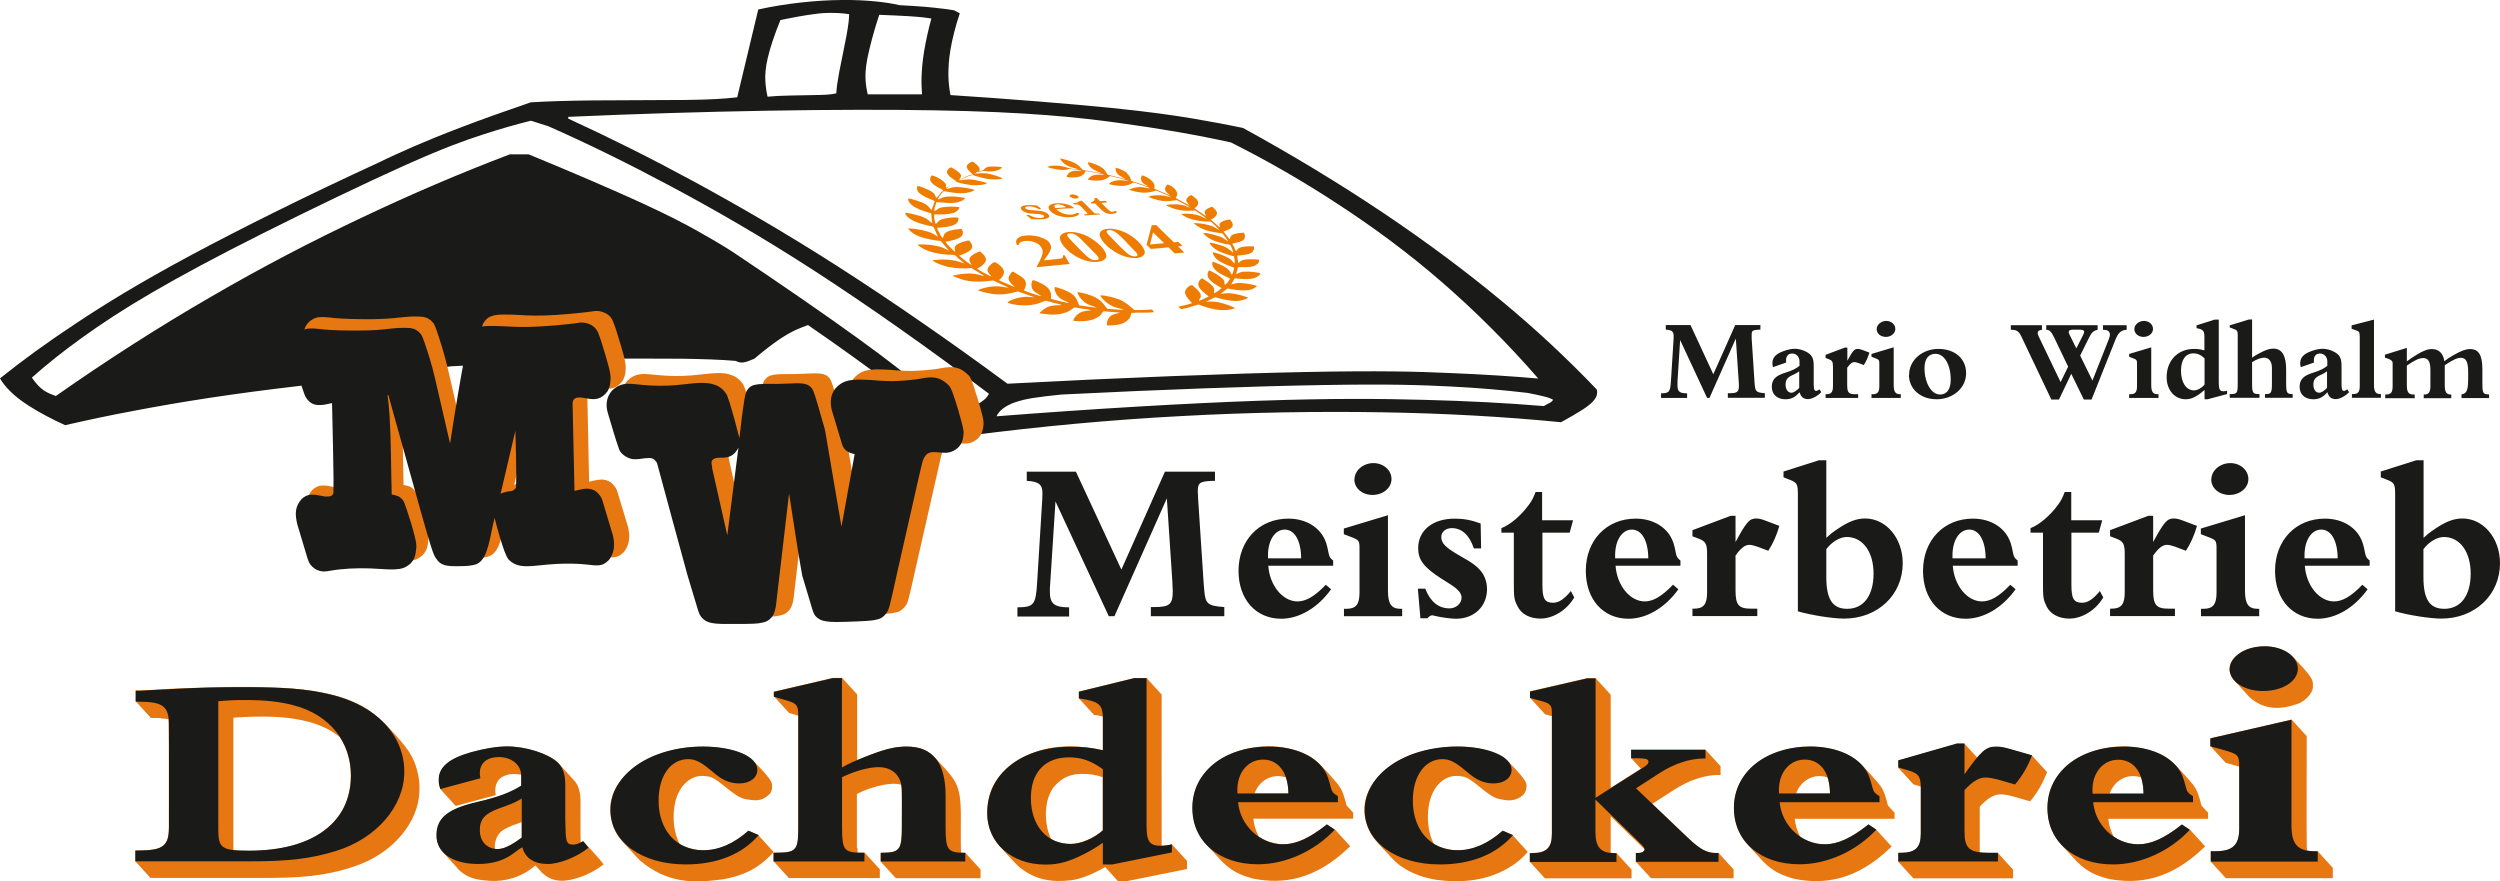 <svg id="b" data-name="Ebene 2" xmlns="http://www.w3.org/2000/svg" viewBox="0 0 168.81 59.49">
  <g id="c" data-name="Ebene 1">
    <g>
      <path d="M165.08,24.66c.54-.36.84-.5,1.09-.5.35,0,.49.28.49.96v.47c0,.77-.1.99-.45,1.04v.25h1.86v-.25h-.03c-.37,0-.42-.09-.42-.74v-.96c0-.95-.25-1.36-.83-1.36-.29,0-.61.12-1.1.4-.31.18-.4.24-.64.42-.07-.52-.37-.82-.83-.82-.3,0-.6.11-1.08.41-.24.15-.35.22-.62.42v-.91l-1.48.46v.2l.18.06c.23.08.34.17.34.3v.1s0,1.48,0,1.48c0,.41-.12.55-.45.55h-.05v.25h1.99v-.25h-.09c-.32,0-.44-.16-.44-.62v-1.33c.51-.36.83-.51,1.11-.51.33,0,.48.25.48.78v1.13c0,.4-.12.55-.42.55h-.03v.25h1.86v-.25h-.03c-.3,0-.41-.17-.41-.62v-1.34ZM160.3,21.58l-1.51.39v.23l.34.12c.18.06.21.13.21.48v3.26c0,.41-.12.55-.45.55h-.08v.25h1.96v-.25h-.03c-.32,0-.44-.16-.44-.62v-4.42ZM157.14,26.19c-.23.22-.4.33-.53.33-.24,0-.4-.22-.4-.54s.11-.48.42-.63l.15-.07c.15-.07.24-.13.35-.21v1.13ZM157.16,26.48c.07.31.26.47.56.47.26,0,.65-.2.9-.47l-.12-.19c-.11.08-.16.1-.22.1-.13,0-.16-.07-.17-.43v-.3s0-1,0-1c0-.3-.06-.5-.17-.65-.21-.26-.71-.46-1.11-.46-.22,0-.5.06-.79.17-.49.18-.72.43-.72.8,0,.09,0,.14.04.27l.89-.31c0-.07-.01-.1-.01-.14,0-.3.15-.47.42-.47s.49.22.49.53v.3c-.24.2-.52.33-.97.47-.65.2-.9.46-.9.96s.36.83.92.83c.32,0,.58-.1.8-.32l.08-.08s.04-.04.1-.08ZM152.08,24.45c.27-.18.6-.3.81-.3.32,0,.52.27.52.69v1.03c0,.66-.05.74-.44.74h-.03v.25h1.87v-.25h-.03c-.36,0-.41-.09-.41-.74v-.91c0-.95-.28-1.42-.87-1.42-.26,0-.5.08-.95.32-.25.13-.31.17-.48.29v-2.58h-.2l-1.31.4v.14l.06.02.23.09c.22.08.25.14.25.42v3.23c0,.69-.04.74-.51.74h-.03v.25h2.01v-.25h-.03c-.42,0-.47-.07-.47-.74v-1.43ZM148.86,25.97c-.19.23-.49.39-.71.39-.53,0-.88-.53-.88-1.33,0-.74.31-1.17.84-1.17.26,0,.46.08.7.29l.05.05v1.76ZM148.86,26.33v.63h.21l1.31-.35v-.23c-.08.03-.16.04-.24.04-.25,0-.32-.12-.32-.59v-4.25h-.27l-1.23.39v.19c.44.08.53.18.53.58v.92c-.24-.07-.46-.1-.7-.1-1.09,0-1.85.78-1.85,1.91,0,.87.54,1.49,1.29,1.49.29,0,.52-.08.85-.3.16-.11.24-.17.42-.33ZM144.12,22.22c0,.3.27.53.62.53s.64-.24.64-.54-.27-.54-.61-.54-.65.25-.65.55ZM145.27,23.45l-1.5.45v.19l.26.1c.25.1.27.12.27.39v1.49c0,.41-.12.55-.45.55h-.08v.25h1.98v-.25h-.05c-.32,0-.44-.16-.44-.62v-2.55ZM140.2,23.52l-.45-.91-.03-.07-.03-.07s0-.03,0-.05c0-.11.09-.16.3-.16h.42c.22,0,.32.04.32.15,0,.05-.02.11-.07.21l-.45.89ZM138.5,26.98h.53l.83-1.74.85,1.74h.52l1.6-4.01c.2-.51.39-.68.77-.7v-.31h-1.6v.31c.33,0,.47.1.47.34,0,.07-.02.16-.07.28l-1.11,2.81-.83-1.69.58-1.17c.2-.4.3-.5.6-.57v-.31h-3.47v.31c.23,0,.34.12.54.53l.94,1.96-.51,1.04-1.45-3.02-.05-.11c-.03-.06-.05-.13-.05-.18,0-.13.09-.2.29-.22v-.31h-2.1v.31h.07c.33,0,.49.12.65.47l.09.19,1.93,4.06ZM129.95,24.84c0-.59.27-.95.74-.95.6,0,1.03.73,1.03,1.76,0,.63-.26.99-.72.99-.59,0-1.05-.79-1.05-1.79ZM128.9,25.31c0,.96.78,1.65,1.87,1.65s1.99-.75,1.99-1.76-.79-1.64-1.87-1.64-1.98.75-1.98,1.75ZM126.72,22.22c0,.3.27.53.62.53s.64-.24.64-.54-.27-.54-.61-.54-.65.25-.65.55ZM127.87,23.45l-1.5.45v.19l.26.1c.25.1.27.12.27.39v1.49c0,.41-.12.55-.45.55h-.08v.25h1.98v-.25h-.04c-.32,0-.44-.16-.44-.62v-2.55ZM124.75,24.81c.17-.25.32-.36.46-.36.07,0,.17.02.27.06l.37.14c.15-.23.28-.51.38-.84l-.45-.17c-.16-.06-.24-.08-.34-.08-.23,0-.33.12-.7.8v-.89h-.17l-1.3.49v.21l.21.08c.24.09.29.17.29.53v1.29c0,.41-.12.55-.45.55h-.05v.25h2.2v-.25h-.21c-.43,0-.53-.12-.53-.62v-1.19ZM121.5,26.19c-.23.22-.4.33-.53.33-.24,0-.4-.22-.4-.54s.11-.48.42-.63l.15-.07c.15-.07.24-.13.35-.21v1.13ZM121.52,26.48c.07.31.26.47.56.47.26,0,.65-.2.9-.47l-.12-.19c-.11.08-.16.1-.22.1-.13,0-.16-.07-.17-.43v-.3s0-1,0-1c0-.3-.06-.5-.17-.65-.21-.26-.71-.46-1.11-.46-.22,0-.5.06-.79.17-.49.18-.72.43-.72.8,0,.09,0,.14.04.27l.89-.31c0-.07-.01-.1-.01-.14,0-.3.15-.47.42-.47s.49.22.49.53v.3c-.24.2-.52.33-.97.47-.65.2-.9.46-.9.96s.36.83.92.83c.32,0,.58-.1.8-.32l.08-.08s.04-.04.1-.08ZM115.24,26.87h.19l1.78-4.01.19,2.81c.01.17.02.28.02.35,0,.44-.11.53-.61.53h-.14v.31h2.5v-.31c-.56-.04-.64-.11-.68-.55l-.02-.23-.19-2.91c0-.08,0-.16,0-.24,0-.29.06-.34.49-.36.02,0,.05,0,.1,0v-.31h-1.7l-1.48,3.32-1.54-3.32h-1.67v.31c.4.02.53.12.53.41,0,.06,0,.12,0,.19l-.18,2.86c-.05.75-.11.83-.67.84v.31h1.76v-.31c-.51,0-.65-.12-.65-.54,0-.06,0-.17,0-.24l.18-2.82,1.82,3.91ZM163.64,37.08c.37-.49.92-.82,1.38-.82,1.08,0,1.81,1,1.81,2.47s-.66,2.38-1.78,2.38c-.99,0-1.41-.64-1.41-2.14v-1.88ZM161.73,41.28c.95.27,2.37.49,3.12.49,2.27,0,3.96-1.6,3.96-3.74,0-1.69-1.12-3.02-2.54-3.02-.58,0-1.13.21-1.86.71-.36.24-.47.33-.76.6v-5.24h-.5l-2.39.76v.39l.41.16c.5.19.56.3.56.98v7.91ZM155.61,37.7c0-.1,0-.15,0-.21,0-1.01.47-1.73,1.13-1.73s1.1.73,1.11,1.94h-2.23ZM159.52,39.48c-.76.79-1.34,1.13-1.92,1.13-1,0-1.88-1.08-1.97-2.41h4.38v-.35c-.21-.17-.26-.25-.31-.51-.11-.57-.19-.83-.37-1.13-.45-.75-1.32-1.19-2.34-1.19-1.97,0-3.37,1.46-3.37,3.53,0,1.92,1.17,3.23,2.88,3.23,1.22,0,2.48-.74,3.37-1.99l-.35-.3ZM149.31,32.37c0,.59.53,1.05,1.23,1.05s1.28-.47,1.28-1.07-.54-1.08-1.22-1.08-1.28.49-1.28,1.1ZM151.59,34.79l-2.98.9v.38l.52.2c.5.19.54.24.54.78v2.96c0,.81-.24,1.1-.89,1.1h-.16v.5h3.93v-.5h-.09c-.64,0-.87-.32-.87-1.24v-5.07ZM145.4,37.5c.35-.49.63-.71.92-.71.13,0,.34.05.54.12l.74.28c.3-.45.56-1.02.75-1.68l-.9-.34c-.31-.12-.48-.16-.67-.16-.45,0-.66.24-1.39,1.59v-1.77h-.33l-2.58.97v.41l.42.16c.48.19.57.35.57,1.06v2.57c0,.81-.24,1.1-.89,1.1h-.1v.5h4.38v-.5h-.41c-.85,0-1.06-.24-1.06-1.24v-2.37ZM139.86,35.97h1.86l.23-.84h-2.09v-1.91h-.44c-.16.41-.24.57-.45.86-.54.74-1.27,1.36-1.86,1.58v.31h.84v3.4c0,.98.02,1.11.24,1.57.25.52.83.83,1.54.83.87,0,1.8-.58,2.29-1.43l-.23-.43c-.45.55-.82.79-1.19.79-.57,0-.73-.27-.73-1.19v-3.54ZM131.84,37.7c0-.1,0-.15,0-.21,0-1.01.47-1.73,1.13-1.73s1.1.73,1.11,1.94h-2.23ZM135.75,39.48c-.76.79-1.34,1.13-1.92,1.13-1,0-1.88-1.08-1.97-2.41h4.38v-.35c-.21-.17-.26-.25-.31-.51-.11-.57-.19-.83-.37-1.13-.45-.75-1.32-1.19-2.34-1.19-1.97,0-3.37,1.46-3.37,3.53,0,1.92,1.17,3.23,2.88,3.23,1.22,0,2.48-.74,3.37-1.99l-.35-.3ZM123.32,37.08c.37-.49.92-.82,1.38-.82,1.08,0,1.81,1,1.81,2.47s-.66,2.38-1.78,2.38c-.99,0-1.41-.64-1.41-2.14v-1.88ZM121.4,41.28c.95.27,2.37.49,3.12.49,2.27,0,3.96-1.6,3.96-3.74,0-1.69-1.12-3.02-2.54-3.02-.58,0-1.13.21-1.86.71-.36.24-.47.33-.76.6v-5.24h-.5l-2.39.76v.39l.41.16c.5.19.56.3.56.98v7.91ZM117.2,37.5c.35-.49.63-.71.92-.71.13,0,.34.05.54.12l.74.28c.3-.45.56-1.02.75-1.68l-.9-.34c-.31-.12-.48-.16-.67-.16-.45,0-.66.24-1.39,1.59v-1.77h-.33l-2.58.97v.41l.42.16c.48.19.57.35.57,1.06v2.57c0,.81-.24,1.1-.89,1.1h-.1v.5h4.38v-.5h-.41c-.85,0-1.06-.24-1.06-1.24v-2.37ZM109.06,37.7c0-.1,0-.15,0-.21,0-1.01.47-1.73,1.13-1.73s1.1.73,1.11,1.94h-2.23ZM112.97,39.48c-.76.79-1.34,1.13-1.91,1.13-1,0-1.88-1.08-1.97-2.41h4.38v-.35c-.21-.17-.26-.25-.31-.51-.11-.57-.19-.83-.37-1.13-.45-.75-1.32-1.19-2.34-1.19-1.97,0-3.37,1.46-3.37,3.53,0,1.92,1.17,3.23,2.88,3.23,1.22,0,2.48-.74,3.37-1.99l-.35-.3ZM104.13,35.97h1.86l.23-.84h-2.09v-1.91h-.44c-.16.41-.24.57-.45.86-.54.74-1.27,1.36-1.86,1.58v.31h.84v3.4c0,.98.02,1.11.25,1.57.25.52.83.83,1.54.83.87,0,1.8-.58,2.29-1.43l-.23-.43c-.45.55-.82.79-1.19.79-.57,0-.73-.27-.73-1.19v-3.54ZM95.93,41.75h.45c.13-.14.23-.2.32-.2.04,0,.09,0,.16.03.44.11,1.1.2,1.46.2,1.22,0,2.09-.83,2.09-2,0-.52-.19-1.01-.53-1.35-.2-.21-.44-.39-.72-.56-.15-.09-.38-.22-.7-.41-.86-.5-1.14-.79-1.14-1.2,0-.35.31-.6.71-.6.68,0,1.2.48,1.49,1.37h.49l-.03-1.68c-.64-.24-1.15-.33-1.75-.33-1.49,0-2.47.79-2.47,2,0,.78.38,1.28,1.52,2.02l.71.45c.49.32.7.58.7.87,0,.39-.37.72-.81.72-.75,0-1.3-.45-1.64-1.33h-.5l.17,1.99ZM91.45,32.37c0,.59.53,1.05,1.23,1.05s1.28-.47,1.28-1.07-.54-1.08-1.22-1.08-1.28.49-1.28,1.1ZM93.72,34.79l-2.98.9v.38l.52.2c.5.19.54.24.54.78v2.96c0,.81-.24,1.1-.89,1.1h-.16v.5h3.93v-.5h-.09c-.64,0-.87-.32-.87-1.24v-5.07ZM85.62,37.7c0-.1,0-.15,0-.21,0-1.01.47-1.73,1.13-1.73s1.1.73,1.11,1.94h-2.23ZM89.53,39.48c-.76.79-1.34,1.13-1.92,1.13-1,0-1.88-1.08-1.97-2.41h4.38v-.35c-.21-.17-.26-.25-.31-.51-.11-.57-.19-.83-.37-1.13-.45-.75-1.32-1.19-2.34-1.19-1.97,0-3.37,1.46-3.37,3.53,0,1.92,1.17,3.23,2.88,3.23,1.22,0,2.48-.74,3.37-1.99l-.35-.3ZM74.87,41.61h.38l3.54-7.96.37,5.59c.02.34.03.55.03.69,0,.87-.22,1.06-1.21,1.06h-.27v.62h4.96v-.62c-1.11-.08-1.27-.21-1.35-1.08l-.04-.47-.38-5.79c-.01-.16-.02-.32-.02-.47,0-.58.12-.67.97-.71.04,0,.11,0,.19,0v-.62h-3.38l-2.94,6.61-3.07-6.61h-3.32v.62c.8.04,1.06.24,1.06.82,0,.11,0,.24-.01.38l-.35,5.68c-.09,1.49-.22,1.65-1.33,1.66v.62h3.49v-.62c-1.01,0-1.3-.25-1.3-1.07,0-.12,0-.33.02-.48l.36-5.6,3.61,7.77ZM104.87,26.99c-.07.18-.35.26-.63.43-2.52-.21-5.05-.34-8.01-.42-2.95-.08-6.33-.11-11.23.06-4.9.17-11.31.55-17.71,1.05.18-.41.64-.69.98-.84.14-.06.3-.12.51-.18.2-.06.45-.13.94-.21.49-.08,1.23-.17,1.97-.24,6.6-.33,13.21-.57,17.65-.64,4.44-.08,6.71,0,8.65.1,1.94.1,3.55.24,5.15.43.37.07.75.15,1,.21.42.1.53.15.73.25ZM36.95,8.49c2.74,1.21,5.43,2.53,8.33,4.08,2.9,1.55,6,3.32,9.64,5.67,3.63,2.35,7.8,5.28,11.86,8.35-.18.29-.2.32-.56.58-.25.17-.65.42-.94.61-.29.19-.47.33-.65.47-.77-.71-1.57-1.41-2.53-2.2-.96-.8-2.09-1.7-4.22-3.24-2.13-1.54-5.27-3.71-8.45-5.83-.72-.46-1.45-.89-2.31-1.37-.86-.48-1.85-1.01-3.78-1.9-1.92-.88-4.77-2.11-7.65-3.29h-1.26c-3.34,1.27-6.62,2.67-9.97,4.26-3.35,1.58-6.76,3.35-10.23,5.37-3.48,2.01-7.02,4.28-10.46,6.69-.6-.22-1.01-.37-1.62-1.24,1.02-.91,2.09-1.76,3.38-2.69,1.29-.93,2.8-1.93,4.76-3.07,1.96-1.14,4.36-2.43,7.49-4,3.13-1.57,6.99-3.43,9.61-4.6,2.62-1.17,4-1.66,5.2-2.05,1.2-.39,2.22-.68,3.26-.94l1.1.35ZM83.12,9.62c2.5,1.25,4.92,2.65,7.28,4.2,2.37,1.55,4.68,3.25,6.94,5.21,2.26,1.96,4.48,4.17,6.53,6.53-1.86-.16-3.73-.28-5.93-.37-2.21-.1-4.76-.17-9.8-.07-5.04.1-12.58.39-20.11.79-3.87-2.86-7.83-5.59-11.41-7.89-3.59-2.3-6.8-4.15-9.78-5.77-2.97-1.61-5.7-2.97-8.47-4.24v-.12c9.24-.41,18.49-.55,24.77-.44,6.27.11,9.57.46,12.41.85,2.84.39,5.22.8,7.58,1.32ZM62.89,1.25c-.21.77-.38,1.55-.49,2.21-.11.66-.15,1.2-.17,1.67-.02.47,0,.86.03,1.24h-3.67c-.07-.3-.12-.61-.14-.95-.02-.35-.02-.73.12-1.48.15-.75.44-1.86.8-2.94.72.03,1.44.06,1.94.09.5.03.77.06,1,.08.23.03.4.05.58.08ZM57.34.94c-.01.37-.05.74-.18,1.45-.13.71-.35,1.75-.49,2.46-.13.71-.18,1.08-.2,1.45-.23.06-.47.09-1.02.11-.55.02-1.43.02-2.08.04-.66.01-1.1.04-1.54.08-.08-.34-.13-.68-.15-1.08-.02-.39,0-.83.16-1.53.16-.7.48-1.65.86-2.57.83-.17,1.66-.32,2.22-.39.56-.08.85-.09,1.11-.09.49,0,.89.02,1.31.09ZM63.59.58c-.3-.04-.65-.08-1.13-.12-.48-.04-1.1-.08-1.72-.11-.52-.12-1.05-.2-1.68-.26-.63-.06-1.36-.1-2.2-.09-1.7.01-3.75.22-5.66.64l-1.42,5.93c-.89.1-1.79.16-3.52.18-1.73.02-4.29.01-6.17.03-1.88.02-3.06.06-4.25.13-1.67.57-3.33,1.16-4.66,1.67-1.33.5-2.33.92-3.22,1.3-.89.39-1.67.74-2.44,1.12-4.62,2.12-9.17,4.38-12.62,6.23-3.45,1.85-5.79,3.29-7.76,4.6-1.98,1.31-3.59,2.48-5.14,3.72.17.29.37.55.67.85.3.3.7.64,1.34,1.04.63.4,1.5.87,2.39,1.27,1.49-.34,2.98-.66,4.59-.96,1.61-.31,3.35-.61,5.19-.89,1.85-.28,3.81-.54,5.78-.77,1.08-.13-.1.01,1.15-.14,1.78-.29,3.56-.56,5.13-.76,1.57-.2,2.94-.34,4.21-.45-.55.02.81-.04,5.6-.31.32-.04.68-.07,1.36-.11.68-.04,1.67-.08,2.67-.1,1.91-.01,3.82-.01,5.16,0,1.34,0,2.11.03,2.76.05.64.02,1.16.06,1.68.1.23.13.45.13.63.08.11-.02.37-.12.63-.23.59-.5,1.2-.98,1.68-1.3.89-.59,1.34-.75,1.94-.97,2.08,1.43,4.13,2.91,5.45,3.91,1.32,1.01,1.9,1.54,2.37,2.01.47.46.82.86,1.15,1.27.59.25,1.34.37,1.99.26,4.72-.61,9.47-1.05,14.16-1.3,4.69-.26,9.34-.33,13.62-.26,4.28.07,8.2.29,12.11.67.55-.3,1.1-.62,1.44-.84.34-.22.49-.35.6-.45.36-.34.45-.62.37-.92-1.98-2.07-4.07-4.03-6.45-6-2.38-1.97-5.05-3.97-7.99-5.94-2.94-1.97-6.16-3.92-9.45-5.72-1.09-.23-2.18-.43-3.46-.65-1.28-.21-2.76-.43-5.5-.71-2.75-.27-6.77-.6-10.79-.86-.08-.42-.13-.84-.14-1.33,0-.49.02-1.03.14-1.74.12-.71.34-1.59.63-2.45l-.37-.2c-.26-.05-.52-.08-.82-.12Z" style="fill: #1a1a18; fill-rule: evenodd;"/>
      <path d="M76.13,11.69c-.16-.13-.6-.34-.8-.37.01.12-.02.2.09.37.16.23.37.24.57.39-.19-.01-.9-.23-1.19-.28-.15-.18-.13-.32-.49-.54-.19-.12-.66-.3-.85-.31.04.49.82.67.93.75,0,0-1.18-.2-1.26-.22-.23-.21-.27-.34-.66-.52-.14-.07-.68-.25-.9-.25.39.63.98.59,1.21.72-.07,0-.48-.04-.55-.06-.07-.02-.16-.05-.25-.08-.07-.02-.17-.04-.24-.06-.36-.08-.81-.06-1.02.04.19.1.87.24,1.2.2.3-.04.15-.09.54-.04.17.02.46.05.6.09-.39.02-.6-.02-.82.11-.09.06-.23.22-.2.32.35.08.79.02.96-.07.3-.16.19-.21.32-.33.13.01,1.15.19,1.27.26-.38-.01-.57-.05-.83.05-.14.06-.29.19-.3.27.3.08.79.09,1.02.02.24-.07.37-.17.47-.27.15.02,1.17.29,1.27.34-.11,0-.3-.04-.45-.05-.41-.03-.78.1-.89.25.06.03.16.05.25.07.1.02.16.03.25.04.77.1.98-.15,1.19-.21.14.04,1.01.33,1.11.4-.27,0-.41-.12-.85-.08-.29.03-.42.1-.59.16.15.09.68.2.96.21.41.01.64-.08.87-.14.13.03.93.39,1.02.45-.09,0-.26-.07-.39-.09-.38-.08-.98-.05-1.15.06.16.1.65.23.9.27.43.05.69,0,1.01-.05.21.11.75.39.92.51-.08-.01-.28-.1-.38-.13-.46-.14-.9-.1-1.28-.05.17.14.69.3.9.34.39.07.7.05,1.08.03.25.18.53.35.77.55-.08-.02,0,0-.07-.02-.12-.04-.23-.1-.34-.15-.43-.16-.9-.18-1.31-.15.34.3.93.45,1.44.5.08,0,.18.01.27.02.07,0,.14,0,.22,0,.06,0,0,0,.06,0,.13.06.5.46.6.57-.12-.05-.25-.14-.38-.21-.37-.17-.97-.27-1.36-.25.23.21.58.4.88.49.29.08.69.17,1.04.18.19.18.29.39.42.56-.1-.04-.22-.15-.38-.24-.26-.14-1.03-.35-1.32-.33.18.24.47.43.81.55.27.1.72.22,1,.24.11.13.14.28.19.41,0,.02.02.05.02.07,0,.05.01.02-.03.04-.23-.22-.38-.33-.71-.45-.15-.05-.68-.21-.84-.21.04.19.35.46.66.6.27.12.72.28.98.32.03.08.09.46.02.49-.2-.24-.24-.32-.63-.49-.23-.11-.59-.23-.81-.27-.01.16.15.44.47.62.5.29.65.29.95.42.03.06-.02.2-.04.25-.02.05-.05.2-.1.23-.16-.19-.02-.43-1.28-.88-.11.09-.01.41.21.6.37.32.65.36.95.54-.03.09-.23.36-.34.43-.11-.16.1-.22-.29-.53-.21-.17-.52-.34-.77-.45-.13.08-.17.36-.04.54.2.28.53.44.87.66-.06.06-.39.31-.51.34-.09-.23.35-.3-.8-1.01-.19.07-.31.34-.25.5.1.3.41.48.69.73-.19.08-.44.22-.66.29-.06-.16.55-.28-.47-1.06-.25.02-.47.33-.47.46,0,.24.2.47.47.75-.1.07-.72.21-.93.25.07.06.13.11.2.17.48-.08.78-.22,1.17-.32.41.16.72.26,1.19.34.46.08.92.04,1.27-.09-.18-.13-.71-.3-.91-.35-.38-.1-.61-.12-1.06-.08.21-.1.41-.21.62-.31.48.11.64.19,1.2.24.51.05.8-.08,1.06-.2-.17-.09-.67-.22-.89-.26-.43-.08-.59-.06-1,0,.16-.12.31-.25.47-.37.4.07.77.14,1.18.13.39,0,.72-.17.81-.3-.16-.08-.7-.17-.87-.18-.51-.06-.52,0-.87.08.08-.14.17-.28.25-.42.4.04.77.09,1.17.02.25-.04.56-.22.55-.36-.07-.03-.14-.04-.22-.05-.08-.01-.13-.02-.22-.03-.15-.02-.28-.03-.44-.03-.16,0-.34,0-.47.05-.11.03-.17.09-.26.12-.02-.06.04-.18.05-.24.02-.08.02-.15.04-.23.36-.02.72.05,1.12-.09.18-.06.39-.3.31-.41-.26-.04-.62-.05-.87-.02-.43.05-.36.18-.53.23-.03-.17-.05-.33-.07-.49.41-.04.74-.06.97-.2.12-.08.22-.28.14-.43-1.28-.03-1.03.28-1.2.33-.04-.08-.07-.16-.11-.25-.03-.07-.12-.2-.13-.26.07-.03.35-.07.47-.11.12-.04.23-.09.29-.15.09-.07.16-.33,0-.48-1.1.05-.83.4-.95.44-.13-.17-.27-.34-.4-.51.04-.08,1.03-.18.43-.82-.36.04-.68.16-.71.35,0,.06.04.14.02.19-.2-.18-.4-.36-.61-.54.22-.06.37-.23.41-.33.06-.15-.04-.31-.3-.53-.2.04-.4.16-.46.24-.15.19.05.28.02.38-.02-.01-.73-.48-.76-.51.06-.07.13-.1.18-.17.04-.06.06-.12.07-.19,0-.18-.15-.33-.46-.54-.15.03-.31.21-.33.27-.05.14.02.23.22.44,0,0-.01,0-.01,0-.32-.17-.64-.34-.95-.51.04-.07.08-.1.1-.18.05-.22-.1-.52-.61-.73-.12.03-.2.22-.2.29,0,.17.1.25.36.45-.07-.02,0,0-.06-.02-.03-.01-.07-.03-.1-.04-.29-.13-.62-.26-.91-.39-.02-.04,0-.07,0-.11,0-.03,0-.07,0-.1-.03-.23-.31-.54-.83-.7-.08.05-.1.22-.07.33.07.21.23.26.48.42-.11-.01-.45-.15-.57-.19-.14-.04-.48-.15-.59-.19-.02-.08-.02-.14-.07-.23-.04-.08-.12-.19-.23-.28" style="fill: #ee7c00; fill-rule: evenodd;"/>
      <path d="M65.96,11.72c-.02-.07.24-.16.19-.33-.04-.15-.25-.34-.47-.48-.22.05-.4.21-.4.32,0,.21.2.34.42.56-.06.04-.16.06-.24.08-.18.06-.51.24-.67.27-.02-.17.43-.25-.4-.75-.06-.03-.11-.06-.17-.09,0,0-.02,0-.02,0-.16.06-.3.24-.24.39.12.29.49.42.63.57-.15.07-.6.39-.7.42-.03-.06,0-.14-.01-.21-.05-.19-.57-.53-.94-.63-.12.08-.2.28-.05.47.23.27.49.35.8.53-.01.05-.07.08-.12.13-.07.07-.27.36-.35.39-.12-.21-.04-.28-.45-.5-.17-.09-.64-.29-.83-.31,0,.17-.1.33.25.57.4.28.7.33.93.46-.07.2-.14.39-.21.59-.14-.07-.15-.29-.65-.5-.2-.08-.7-.25-.92-.27-.08.16.16.44.47.61.16.09.33.15.51.22.19.06.38.12.56.18.02.22.04.44.06.66-.31-.25-.35-.33-.79-.48-.16-.05-.8-.22-1.03-.22,0,.2.38.48.74.62.39.15.75.23,1.16.32.08.1.22.5.31.66-.03-.01-.02,0-.05-.02-.13-.07-.22-.15-.36-.21-.38-.17-1.12-.32-1.61-.31.24.29.51.46.95.6.26.08.86.22,1.26.24.19.22.38.44.57.66-.38-.18-.46-.25-.93-.34-.36-.07-.8-.1-1.21-.08.25.25.71.46,1.08.54.33.08.7.13,1.04.15.07,0,.11,0,.18,0,.33.01.35.16.52.3.12.1.25.19.36.29-.08-.03-.17-.05-.25-.08-.62-.22-1.3-.21-1.92-.14.16.19.87.42,1.15.47.45.08.98.11,1.48.06.29.18.59.35.88.53-.39-.02-.69-.34-2.15-.02.11.08.43.19.57.24.76.24,1.45.18,2.18.09.2.11.97.43,1.03.49-.14-.01-.32-.06-.51-.08-.61-.07-1.2.09-1.57.24.23.12.9.27,1.29.29.6.02,1.01-.09,1.42-.2.38.13.76.26,1.14.4-.15,0-.36-.04-.56-.04-.45,0-1.21.23-1.28.41.74.23,1.51.22,2.11.03.19-.06.31-.13.46-.18.22.05.34.09.55.15.15.04.46.09.55.15-.7.01-.97.07-1.3.35-.06.05-.11.1-.17.15-.03.05-.02.01-.02.06.27.03.41.06.71.08.26.01.54,0,.77-.06.59-.15.58-.26.86-.42.13,0,.41.07.58.09.14.02.45.04.55.1-.52.05-.69.1-.91.27-.1.08-.33.34-.28.44.51.07,1.11.02,1.44-.14.51-.24.39-.35.59-.5.38.03.75.06,1.12.09-.48.13-.57.12-.75.34-.08.09-.2.38-.12.53.56,0,1.02-.07,1.28-.28.37-.28.25-.37.36-.57.46-.04,1.04.01,1.52-.05-.05-.06-.1-.12-.14-.18-.25.02-.98.06-1.21.03-.28-.27-.6-.54-1.01-.71-.25-.1-.97-.3-1.29-.27.13.22.38.46.68.64.39.23.75.24.94.33-.31.02-.8-.06-1.12-.06-.22-.26-.37-.54-.82-.78-.26-.14-.88-.34-1.2-.35-.02.13.23.47.42.63.37.3.57.26.87.41-.18,0-.95-.12-1.17-.15-.15-.25-.1-.48-.53-.79-.25-.18-.85-.41-1.12-.45-.06.11.03.4.15.55.28.37.55.35.81.53-.16,0-1.07-.23-1.21-.27-.06-.17.11-.32-.19-.71-.18-.22-.74-.5-1.05-.57-.09.13-.12.32-.07.51.11.32.33.34.64.57-.16,0-1.07-.32-1.17-.38.05-.11.09-.17.12-.29.09-.52-.29-.63-.86-.98-.1.03-.09.04-.13.1-.25.32-.26.52.25.92-.09,0-.18-.05-.27-.09-.25-.11-.6-.23-.8-.36.18-.1.34-.35.34-.52.01-.23-.21-.47-.6-.69-.2.02-.43.3-.47.38-.1.19-.02.32.23.58-.08,0-.04,0-.13-.04-.25-.12-.69-.35-.85-.49.3-.1.48-.31.57-.46.11-.19-.04-.43-.35-.69-.28.06-.57.26-.65.35-.13.14-.1.32.08.56-.24-.1-.68-.47-.86-.63.71-.23,1.17-.48.68-1.02-.31.02-.71.19-.83.28-.17.12-.15.26-.13.42,0,.02,0,.05,0,.07-.22-.21-.49-.46-.64-.68.51-.11.71-.13,1-.31.17-.11.26-.33.09-.56-1.39.08-1.16.49-1.26.61-.12-.05-.21-.28-.24-.35-.04-.08-.16-.26-.15-.33.54-.07.79-.05,1.17-.22.19-.08.32-.3.26-.47-.28-.06-.89.04-1.09.1-.3.09-.34.3-.44.32-.06-.1-.14-.57-.09-.64.5,0,.91.01,1.28-.1.23-.07.43-.27.41-.39-.24-.05-.84-.04-1.09,0-.44.07-.35.18-.58.26-.07-.12.1-.48.12-.6.49.02.83.1,1.33.03.3-.04.61-.22.6-.32-.36-.04-.66-.11-1.07-.09-.47.02-.5.12-.74.2-.06-.09.3-.49.37-.56.46.06.73.14,1.24.14.37,0,.83-.14.83-.24-.25-.07-.66-.15-.97-.17-.57-.04-.6.08-.91.12-.02-.07.53-.43.66-.48.27.1.69.18,1.08.22.38.04.87-.03,1-.13-.05-.03-.03-.02-.11-.04-.11-.03-.21-.06-.32-.09-.69-.17-.86-.14-1.43-.06-.02-.05,0-.04.06-.07.04-.02.06-.03.1-.05.17-.08.43-.22.65-.27.16.06.33.11.5.16.15.04.31.08.51.12.32.06.91.08,1.09-.03-.17-.1-.65-.24-.86-.29-.44-.09-.62-.05-1.04-.02.04-.05.32-.11.44-.15.26-.08.28,0,.62,0,.44,0,.79-.18.79-.29-.14-.03-.49-.05-.63-.05-.51,0-.49.17-.67.27-.04.02-.35.1-.43.11" style="fill: #ee7c00; fill-rule: evenodd;"/>
      <path d="M72.88,14.41s-.09-.03-.14-.04c-.09.02-.12.07-.26.1-.39.08-.89-.06-1.15-.34.26-.05.87-.05,1.2-.07-.39-.47-2.03-.46-1.68.09.42.66,1.96.63,2.03.26M71.26,14.05c-.3-.35.53-.31.71-.05-.23.02-.47.03-.71.05Z" style="fill: #ee7c00; fill-rule: evenodd;"/>
      <path d="M69.3,14.52c.11.09.22.18.33.27,1.7.15,1.32-.41.68-.54-.31-.06-1.06-.02-1.09-.22-.01-.08.23-.12.46-.08.19.03.33.11.49.18.04,0,.09,0,.13-.01-.03-.07-.2-.19-.29-.25-.42-.03-.93-.05-1.06.11-.05.07-.02.19.15.29.35.21.78.14,1.15.2.48.07.24.38-.4.2-.4-.12-.26-.18-.55-.15" style="fill: #ee7c00; fill-rule: evenodd;"/>
      <path d="M73.72,13.74c.08,0,.15,0,.23,0,.24.23.51.59.81.67.33.09.67,0,.65-.13-.05-.02-.06-.03-.1-.04-.12.02-.02.07-.27.06-.15-.03-.6-.53-.67-.6.13,0,.25-.02.38-.03-.03-.04-.06-.07-.09-.11-.13,0-.25.02-.38.03-.07-.07-.15-.15-.22-.22-.32-.02.03.11-.32.26-.08.04-.13.03-.02.11" style="fill: #ee7c00; fill-rule: evenodd;"/>
      <path d="M72.47,13.76c.08.08.16.02.31.05.14.03.36.29.42.36.13.13.3.25.19.28-.16.05-.26-.01-.14.1.34-.02.68-.05,1.02-.07-.02-.02-.03-.04-.05-.06-.11,0-.22-.01-.32-.02-.27-.27-.59-.61-.86-.85-.28.02-.11.09-.41.15-.07.01-.15.01-.17.05" style="fill: #ee7c00; fill-rule: evenodd;"/>
      <path d="M72.29,13.15c-.25.08.23.33.47.24.23-.09-.17-.33-.47-.24" style="fill: #ee7c00; fill-rule: evenodd;"/>
      <path d="M77.65,16.51c.32-.03.64-.06.96-.09-.25-.24-.5-.49-.75-.73-.07.27-.14.54-.21.82M77.42,16.53c.12-.45.23-.89.35-1.32.1,0,.19-.01.29-.02.4.39.8.78,1.2,1.17.1,0,.2-.02.3-.03.1.09.19.19.29.28-.1.01-.2.02-.3.03.14.14.28.27.42.41-.22.02-.43.04-.65.06-.14-.14-.28-.28-.42-.41-.39.04-.79.08-1.19.11-.1-.09-.19-.19-.29-.29ZM76.1,16.39c-.33-.33-.52-.52-.59-.57-.15-.13-.27-.21-.38-.25-.07-.03-.15-.04-.25-.03-.07,0-.12.02-.14.05-.03.04-.01.1.04.18.06.08.34.37.83.86.27.27.47.45.59.54.09.06.17.1.24.12.07.02.14.02.22.02.08,0,.13-.03.14-.06.02-.06-.02-.14-.12-.25-.2-.2-.39-.4-.59-.6ZM76.87,16.33c.19.19.32.37.39.54.05.11.05.19.02.27-.03.07-.09.13-.17.18-.08.05-.2.08-.34.1-.17.02-.34,0-.52-.03-.18-.03-.37-.09-.56-.17-.14-.06-.29-.14-.45-.24-.22-.14-.4-.28-.55-.43-.21-.21-.34-.4-.41-.58-.06-.15-.03-.27.07-.36.1-.09.25-.14.45-.16.2-.02.42,0,.67.07.24.06.47.15.67.26.28.16.53.34.73.55ZM73.47,16.63c-.33-.34-.53-.53-.59-.59-.15-.13-.28-.21-.39-.25-.07-.03-.16-.03-.26-.03-.08,0-.12.02-.15.05-.03.04-.02.1.04.19.06.09.34.38.83.88.27.28.47.46.6.55.09.07.18.11.25.12.07.02.15.02.23.01.09,0,.14-.03.15-.07.02-.06-.02-.15-.12-.26-.2-.2-.4-.41-.6-.61ZM74.28,16.56c.19.19.32.37.39.55.04.11.05.2.01.28-.03.08-.1.14-.19.19-.09.05-.21.08-.36.1-.17.02-.35.01-.54-.02-.19-.03-.38-.09-.58-.17-.14-.06-.3-.14-.46-.24-.22-.14-.41-.29-.56-.45-.21-.21-.34-.41-.4-.6-.05-.15-.02-.28.09-.37.11-.09.27-.15.47-.16.21-.02.44,0,.69.07.25.06.48.15.69.27.29.17.54.35.75.56ZM72.25,17.82c-.73.07-1.47.15-2.22.22,0-.01-.02-.02-.03-.03.28-.5.41-.83.41-.99,0-.16-.07-.31-.2-.45-.1-.1-.24-.18-.43-.24-.19-.06-.37-.08-.54-.06-.29.02-.44.12-.46.28-.04,0-.08,0-.12-.01-.08-.2-.06-.35.06-.45.12-.11.31-.17.58-.19.19-.02.39,0,.59.03.2.03.39.09.55.16.17.07.28.14.35.21.12.13.18.26.18.41-.01.2-.17.48-.49.87.27-.03.54-.05.81-.08.2-.02.32-.04.37-.05.05-.01.09-.03.1-.06.02-.02.02-.07.02-.15.03,0,.07,0,.1-.01.12.2.23.39.35.59Z" style="fill: #ee7c00;"/>
      <path d="M154.29,43.96c-.67-.34-1.48-.41-2.32-.19-.26.07-.49.17-.68.3-.8.55-.99,1.15-.41,1.89l1.02,1.12c.97.86,2.06.87,3.27.44.43-.15.99-.69,1-1.08.02-.11,0-.22,0-.33-.01-.11-.03-.23-.25-.53-.22-.29-.64-.76-.94-1.07-.3-.3-.47-.44-.68-.55M155.76,57.14c-.02-2.48,0-4.95,0-7.43l-1.02-1.12-5.48,1.26v.53l1.02,1.12.93.27v4.16c-.02.41.02.83-.41,1.24-.45.34-.94.31-1.52.31v.7l1.02,1.12h7.22s0-.7,0-.7l-1.02-1.12c-.26,0-.5,0-.71-.04-.01-.1-.02-.19-.03-.29ZM133.68,57.41c0-.98,0-1.96,0-2.94.41-.46.87-.78,1.25-.82.53-.08,1.41.26,2.15.46.51-.59.86-1.26,1.15-1.97l-1.02-1.12-1.39-.4c-.66-.21-1.47-.33-1.94.16-.11.1-.24.24-.37.38l-.86-.94h-.5l-3.97,1.14v.48l1.02,1.12.5.15c0,1.07,0,2.13,0,3.2-.02.35,0,.71-.34,1.03-.38.28-.7.26-1.18.26v.59s1.02,1.12,1.02,1.12h6.73s0-.59,0-.59l-1.02-1.12c-.41,0-.82.02-1.23-.03,0-.05,0-.1,0-.16ZM108.76,57.41c0-.76,0-1.53,0-2.29l2.29,2.23c-.11.29-.36.23-.59.24v.59l1.02,1.12h5.58s0-.59,0-.59l-1.02-1.12c-.83.04-1.27-.28-2.07-1.02l-2.4-2.29c1-.62,1.99-1.39,3.02-1.7.54-.18,1.06-.27,1.59-.25v-.59s-1.02-1.12-1.02-1.12h-5.02s0,.57,0,.57l.66.72-2.04,1.29v-6.29s-1.02-1.12-1.02-1.12h-.57s-3.86.89-3.86.89v.43s1.02,1.12,1.02,1.12l.46.13v7.94c-.02.34,0,.71-.35,1.04-.37.27-.67.24-1.14.26v.59l1.02,1.12h5.85s0-.59,0-.59l-1.02-1.12c-.13,0-.26,0-.39-.02,0-.05,0-.11-.01-.16ZM102.17,56.39l-.7-.3c-1.5,1.31-3.05,1.75-4.65.9-.38-.74-.49-1.68-.34-2.61.05-.28.13-.55.23-.77.1-.22.21-.4.33-.55.54-.64,1.12-.74,1.7-.63.71.07,1.68,1.39,2.53,1.53.49.1,1.02.2,1.58-.28.17-.18.22-.39.23-.6,0-.12,0-.24-.23-.54-.22-.3-.65-.76-.94-1.05-.28-.28-.42-.38-.6-.47-1.62-.78-3.63-.79-5.69-.17-.59.19-1.16.45-1.71.84-.25.17-.47.36-.67.56-1.2,1.25-1.44,2.61-.69,4.02.38.63.94,1.11,1.42,1.66.22.24.47.46.77.65.67.44,1.45.7,2.26.83,1.5.2,3.45.17,5.22-1.03.33-.23.63-.5.9-.81l-.1-.12.1.12.04-.05-1.02-1.12ZM57.86,57.27c0-1.22,0-2.44,0-3.66.54-.28,1.21-.51,1.83-.62.47-.08.81-.1,1.16,0,.09.95.03,1.91.04,2.86,0,.3,0,.6-.03.81-.06.4-.05.53-.34.77-.22.12-.28.12-.5.14-.14.01-.35.02-.55.02v.59l1.02,1.12h5.72s0-.59,0-.59l-1.02-1.12c-.1,0-.2,0-.3,0-.03-.91,0-1.82-.01-2.74-.02-.74-.05-1.43-.38-2.05-.16-.29-.4-.58-.71-.93-.31-.35-.69-.76-.97-.99-.62-.46-.9-.38-1.37-.46-.25-.02-.53,0-.83.03-.3.04-.62.11-1.08.25-.46.15-1.07.37-1.66.62v-4.43s-1.02-1.12-1.02-1.12h-.61s-3.99.93-3.99.93v.32l1.02,1.12c.21.06.42.13.64.19v7.5c0,.3,0,.61-.03.82-.06.41-.04.51-.34.76-.24.12-.31.12-.59.15-.19.01-.45.02-.71.02v.59l1.02,1.12h6.14s0-.59,0-.59l-1.02-1.12c-.16,0-.32,0-.48,0,0-.1,0-.2-.01-.31ZM51.24,56.39l-.7-.3c-1.5,1.31-3.05,1.75-4.65.9-.38-.74-.49-1.68-.34-2.61.05-.28.13-.55.23-.77.1-.22.21-.4.33-.55.54-.64,1.12-.74,1.7-.63.72.08,1.72,1.44,2.59,1.54.5.07,1.01.22,1.59-.38.14-.19.18-.44.13-.67-.03-.12-.08-.24-.33-.54-.25-.31-.7-.8-1.03-1.09-.33-.29-.54-.37-.77-.45-1.71-.61-3.99-.63-6.19.37-.3.15-.58.31-.84.5-1.71,1.3-2.05,2.62-1.53,4.16.21.48.32.63.55.89.26.27.75.85,1.23,1.34,1.85,1.55,3.56,1.55,5.65,1.27,1.14-.23,2.2-.56,3.34-1.79l-.1-.12.1.12.04-.05-1.02-1.12ZM144.73,53.4c0,.06,0,.12,0,.18h-2.28c.11-.27.25-.55.56-.81.5-.39,1.01-.44,1.56-.28.08.22.14.59.16.91ZM147.86,56.04l-.54-.36c-.36.29-.75.56-1.08.75-1.1.64-1.94.73-2.89.39-.21-.08-.42-.19-.62-.32-.21-.4-.33-.8-.37-1.21h6.74s0-.41,0-.41l-.45-.49s-.11-.47-.25-.85c-.12-.3-.28-.53-.48-.75-.32-.38-.66-.75-.92-1.02-.59-.61-.95-.78-1.49-1-1.5-.52-3.38-.57-5.21.41-.29.17-.56.36-.79.57-1.14,1.1-1.37,2.19-1.2,3.49.06.31.15.61.25.83.3.62.35.62.64.97.18.21.46.51.72.79.88,1.03,1.58,1.27,2.44,1.51,2.01.39,4.17.1,6.48-2.13l-.23-.25.23.25.06-.06-1.02-1.12ZM123.56,53.4c0,.06,0,.12,0,.18h-2.28c.1-.27.25-.55.56-.81.5-.39,1.01-.44,1.56-.28.08.22.14.59.16.91ZM126.69,56.04l-.54-.36c-.36.29-.75.56-1.08.75-1.1.64-1.94.73-2.89.39-.21-.08-.42-.19-.62-.32-.21-.4-.33-.8-.37-1.21h6.74s0-.41,0-.41l-.45-.49s-.11-.47-.25-.85c-.12-.3-.28-.53-.48-.75-.32-.38-.66-.75-.92-1.02-.59-.61-.95-.78-1.49-1-1.5-.52-3.38-.57-5.21.41-.29.17-.56.36-.79.57-1.14,1.1-1.37,2.19-1.2,3.49.06.31.15.61.25.84.3.62.35.62.64.97.18.21.46.51.72.79.88,1.03,1.58,1.27,2.44,1.51,2.01.39,4.17.1,6.48-2.13l-.23-.25.23.25.06-.06-1.02-1.12ZM86.99,53.4c0,.06,0,.12,0,.18h-2.28c.1-.27.25-.55.56-.81.5-.39,1.01-.44,1.56-.28.08.22.14.59.16.91ZM90.13,56.03l-.54-.36c-.36.29-.75.56-1.08.75-1.1.64-1.94.73-2.89.39-.21-.08-.42-.19-.62-.32-.21-.4-.33-.8-.37-1.21h6.74s0-.41,0-.41l-.45-.49s-.11-.47-.25-.85c-.12-.3-.28-.53-.48-.75-.32-.38-.66-.75-.92-1.02-.59-.61-.95-.78-1.49-1-1.5-.52-3.38-.57-5.21.41-.29.17-.56.36-.79.57-1.14,1.1-1.37,2.19-1.2,3.49.06.31.15.61.25.83.3.62.35.62.64.97.18.21.46.51.72.79.88,1.03,1.58,1.27,2.44,1.51,2.01.39,4.17.1,6.48-2.13l-.23-.25.23.25.06-.06-1.02-1.12ZM71.41,56.85c-.15-.05-.3-.12-.44-.2-.26-.54-.38-1.24-.34-1.92.02-.33.08-.64.17-.91.09-.26.21-.49.35-.67.79-.94,1.62-.94,2.54-.86.26.04.52.1.77.19v3.58c-.5.44-1.15.77-1.75.88-.5.08-.93.03-1.31-.1ZM75.49,59.49h.64l4.02-.81v-.55l-1.02-1.12c-.23.06-.46.09-.69.1-.01-3.4,0-6.8,0-10.21l-1.02-1.12h-.82s-3.75.92-3.75.92v.45s1.02,1.12,1.02,1.12c.2.03.4.06.6.11,0,.76,0,1.52,0,2.27-1.88-.38-4.01-.5-6.07.88-1.44,1.1-1.74,2.21-1.74,3.55.02.33.08.64.17.9.22.57.35.77.61,1.08.28.3.79.92,1.34,1.45,1.13.94,2.27,1.07,3.54.93.65-.08,1.46-.41,2.31-.89l.85.94ZM33.46,57.32s-.03,0-.04,0c-.06-.46.14-1.09.69-1.35.25-.15.66-.3,1.12-.46v1.05c-.25.2-.52.37-.75.5-.22.12-.41.2-.56.23-.16.04-.29.04-.36.04-.07,0-.08,0-.1,0ZM30.88,58.64c.77.76,1.42.77,2.23.84.98.05,2.09-.22,3.04-1.04l.46.5c.8.75,1.71.57,2.59.28.49-.18,1.05-.45,1.56-.86-.4-.52-.92-1.04-1.38-1.56-.06.03-.12.06-.17.09-.03-.93,0-1.86-.01-2.79,0-.3-.04-.6-.11-.83-.07-.23-.18-.42-.32-.57l-1.01-1.11c-.17-.19-.38-.34-.65-.48-.57-.31-1.41-.57-2.18-.66-.81-.11-1.68,0-2.6.22-.47.11-.94.26-1.29.4-.35.14-.6.29-.79.44-.46.37-.58.68-.61,1.06-.01.22.03.48.11.73l1.02,1.12,2.71-.73c-.1-.38-.03-1.01.49-1.26.38-.19.8-.2,1.25-.11,0,.25,0,.51,0,.76-.33.21-.68.38-1.06.53-.37.15-.77.27-1.07.35-.3.08-.51.13-.82.21-.31.08-.72.18-1.05.3-.34.12-.6.24-.82.37-.51.33-.68.6-.81.94-.14.51-.22,1.13.33,1.77.29.32.63.71.98,1.08ZM15.76,57.26c0-2.93,0-5.86,0-8.8.93-.07,1.87-.09,2.65-.06.78.03,1.41.11,1.96.23.55.11,1.02.26,1.44.45.42.19.79.41,1.13.69.57.86.81,1.96.73,3.02-.04.54-.17,1.07-.36,1.53-.2.46-.46.85-.79,1.2-.33.35-.72.66-1.18.93-.46.26-.98.48-1.57.64-1.21.33-2.65.43-4.01.32,0-.04,0-.09,0-.13ZM10.87,48.51c.2.01.36.03.51.05.04,2.42.01,4.84.02,7.26,0,.24-.01.48-.05.67-.06.43-.39.72-.68.8-.3.11-.92.15-1.53.14v.73l1.02,1.12h7.38c1.22.01,2.44-.02,3.45-.13,1.01-.12,1.8-.29,2.48-.5.68-.2,1.23-.43,1.74-.71.51-.28.96-.61,1.37-.99.86-.81,1.41-1.75,1.63-2.68.11-.49.14-1,.1-1.44-.04-.45-.14-.83-.25-1.16-.27-.74-.55-1.09-1.01-1.65-.26-.3-.59-.67-.94-1.03-.36-.36-.74-.72-1.2-1.03-.46-.31-.98-.56-1.59-.78-.61-.22-1.3-.39-2.18-.53-.88-.13-1.93-.22-3.46-.25-2.22-.06-5.35.05-8.19.22h-.32v.74l1.02,1.12c.24,0,.49,0,.69.01Z" style="fill: #e77711; fill-rule: evenodd;"/>
      <path d="M14.74,47.35c.81-.07,1.12-.08,1.86-.08,1.32,0,2.34.11,3.29.37,2.36.64,3.81,2.44,3.81,4.72,0,3.18-2.57,5.08-6.87,5.08-1.85,0-2.09-.16-2.09-1.43v-8.66ZM9.17,47.38h.13c1.72,0,2.11.29,2.11,1.61v6.83c0,1.32-.39,1.61-2.11,1.61h-.16v.73h7.38c2.93.02,4.44-.17,6.17-.7,2.73-.84,4.61-3.02,4.61-5.34,0-2.5-1.92-4.51-5.01-5.23-1.62-.38-3.02-.49-5.98-.49-1.4,0-3.07.04-4.19.1l-2.64.14h-.32v.74ZM35.22,56.56c-.69.52-1.21.77-1.61.77-.73,0-1.21-.51-1.21-1.27,0-.74.33-1.12,1.29-1.47l.47-.17c.47-.17.74-.3,1.07-.5v2.65ZM35.28,57.24c.2.72.8,1.1,1.71,1.1.79,0,1.99-.48,2.75-1.1l-.36-.44c-.35.18-.48.23-.68.23-.41,0-.49-.16-.51-1l-.02-.71v-2.34c0-.7-.17-1.18-.53-1.51-.65-.6-2.15-1.07-3.4-1.07-.68,0-1.52.14-2.43.39-1.51.43-2.19,1.01-2.19,1.87,0,.22.02.33.11.62l2.71-.73c-.03-.16-.04-.23-.04-.33,0-.7.47-1.1,1.3-1.1s1.49.52,1.49,1.24v.69c-.73.46-1.58.78-2.97,1.1-1.99.46-2.75,1.08-2.75,2.25,0,1.19,1.09,1.94,2.82,1.94.98,0,1.77-.24,2.44-.76l.25-.19c.08-.06.13-.09.3-.18ZM50.54,56.09c-.99.88-2.01,1.32-3.07,1.32-1.79,0-3-1.35-3-3.35,0-1.66.81-2.8,2-2.8.45,0,.83.18,1.41.66l.43.35c.52.43,1.02.63,1.61.63.72,0,1.22-.38,1.22-.92,0-.9-1.57-1.57-3.67-1.57-3.53,0-6.25,1.87-6.25,4.3,0,2.13,2.12,3.66,5.07,3.66,2.12,0,3.82-.68,4.94-1.98l-.7-.3ZM56.84,52.49c.82-.41,1.82-.69,2.48-.69.98,0,1.58.62,1.58,1.62v2.42c0,1.54-.15,1.74-1.34,1.74h-.09v.59s5.71,0,5.71,0v-.59s-.08,0-.08,0c-1.11,0-1.25-.2-1.25-1.74v-2.12c0-2.23-.87-3.31-2.65-3.31-.8,0-1.54.19-2.89.74-.75.3-.95.39-1.46.67v-6.03s-.61,0-.61,0l-3.99.93v.32l.19.06.69.2c.67.2.77.33.77.99v7.55c0,1.6-.12,1.74-1.57,1.74h-.1v.59h6.14s0-.59,0-.59h-.09c-1.3,0-1.42-.15-1.42-1.74v-3.35ZM74.47,56.07c-.57.53-1.49.92-2.16.92-1.63,0-2.7-1.24-2.7-3.11,0-1.72.95-2.74,2.56-2.74.81,0,1.42.2,2.14.69l.16.11v4.13ZM74.47,56.89v1.48s.64,0,.64,0l4.02-.81v-.55c-.23.06-.5.1-.73.1-.78,0-.98-.28-.98-1.37v-9.95s-.82,0-.82,0l-3.75.92v.45c1.36.19,1.62.41,1.62,1.35v2.15c-.73-.17-1.4-.24-2.15-.24-3.34,0-5.66,1.83-5.66,4.47,0,2.04,1.64,3.49,3.94,3.49.88,0,1.58-.19,2.6-.71.5-.26.74-.4,1.28-.77ZM83.56,53.58c0-.12-.01-.18-.01-.25,0-1.18.73-2.04,1.74-2.04s1.7.86,1.71,2.29h-3.44ZM89.58,55.68c-1.17.93-2.06,1.33-2.95,1.33-1.54,0-2.89-1.27-3.03-2.84h6.74s0-.41,0-.41c-.33-.2-.4-.29-.48-.6-.17-.68-.29-.98-.57-1.34-.69-.88-2.02-1.41-3.59-1.41-3.04,0-5.19,1.72-5.19,4.15,0,2.26,1.8,3.8,4.43,3.8,1.87,0,3.82-.88,5.19-2.34l-.54-.36ZM101.47,56.09c-.99.88-2.01,1.32-3.07,1.32-1.78,0-3-1.35-3-3.35,0-1.66.81-2.8,2-2.8.45,0,.83.18,1.41.66l.43.35c.52.43,1.02.63,1.61.63.72,0,1.22-.38,1.22-.92,0-.9-1.57-1.57-3.67-1.57-3.53,0-6.25,1.87-6.25,4.3,0,2.13,2.12,3.66,5.07,3.66,2.12,0,3.82-.68,4.94-1.98l-.7-.3ZM107.74,54l3.06,2.99c.15.15.25.28.25.35,0,.16-.18.26-.49.26h-.1v.59h5.58s0-.59,0-.59h-.2c-.6,0-1.06-.26-1.86-1.02l-3.51-3.35,1.64-1.06c.92-.59,2-.95,2.87-.95h.18s0-.59,0-.59h-5.02s0,.57,0,.57h.51c.54.02.66.07.66.25,0,.1-.09.2-.28.33l-3.29,2.09v-8.06s-.57,0-.57,0l-3.86.89v.43s.71.19.71.19c.67.18.77.29.77.83v8.16c0,.95-.36,1.3-1.37,1.3h-.12v.59h5.85s0-.59,0-.59h-.08c-.99,0-1.34-.38-1.34-1.46v-2.13ZM120.13,53.58c0-.12-.01-.18-.01-.25,0-1.18.73-2.04,1.74-2.04,1.05,0,1.7.86,1.71,2.29h-3.44ZM126.15,55.68c-1.17.93-2.06,1.33-2.95,1.33-1.54,0-2.89-1.27-3.03-2.84h6.74s0-.41,0-.41c-.33-.2-.4-.29-.48-.6-.17-.68-.29-.98-.57-1.34-.69-.88-2.02-1.41-3.59-1.41-3.04,0-5.19,1.72-5.19,4.15,0,2.26,1.8,3.8,4.43,3.8,1.87,0,3.82-.88,5.19-2.34l-.54-.36ZM132.66,53.34c.54-.58.97-.84,1.42-.84.21,0,.53.06.84.14l1.14.33c.47-.54.86-1.2,1.15-1.97l-1.39-.4c-.48-.14-.74-.19-1.03-.19-.69,0-1.01.28-2.14,1.87v-2.08h-.5l-3.97,1.14v.48l.64.19c.75.22.88.41.88,1.24v3.03c0,.95-.36,1.3-1.36,1.3h-.16v.59s6.73,0,6.73,0v-.59h-.63c-1.31,0-1.63-.29-1.63-1.46v-2.79ZM141.3,53.59c0-.12-.01-.18-.01-.25,0-1.18.73-2.04,1.74-2.04,1.05,0,1.7.86,1.71,2.29h-3.44ZM147.32,55.68c-1.17.93-2.06,1.33-2.95,1.33-1.54,0-2.89-1.27-3.03-2.84h6.74s0-.41,0-.41c-.33-.2-.4-.29-.48-.6-.17-.68-.29-.98-.57-1.34-.69-.88-2.02-1.41-3.59-1.41-3.04,0-5.19,1.72-5.19,4.16,0,2.26,1.8,3.8,4.43,3.8,1.87,0,3.82-.88,5.19-2.34l-.54-.36ZM150.55,45.18c0,.83.98,1.48,2.26,1.48,1.32,0,2.35-.66,2.35-1.5,0-.84-.99-1.52-2.24-1.52-1.3,0-2.36.69-2.36,1.54ZM154.73,48.6l-5.48,1.26v.53l.96.27c.92.27.99.34.99,1.1v4.17c0,1.14-.43,1.55-1.63,1.55h-.29v.7h7.22s0-.7,0-.7h-.17c-1.18,0-1.6-.46-1.6-1.74v-7.14Z" style="fill: #1a1a18; fill-rule: evenodd;"/>
      <path d="M35.74,28.37c.04,1.27.06,2.55.06,3.21,0,.66-.02.71-.03.75-.25.29-.34.18-.61.26-.16.03-.31.07-.44.15l1.03-4.36ZM35,36.67c.18.49.27.57.36.64.29.27.67.36,1.02.38.12,0,.24.01.52-.01.56-.05,1.52-.16,2.23-.16.35,0,.69,0,1.03.02.34.02.69.07.93.09.53.03.71-.03,1.05-.37.39-.5.41-1.08.26-1.7l-.7-2.32c-.06-.28-.37-.68-.65-.77-.31-.14-.64-.08-.88-.03-.11.02-.25.05-.39.09l-.12-5.69c0-.2-.05-.43.1-.61.56-.39,1.48.55,2.27-.5.19-.32.21-.56.22-.9,0-.13,0-.26-.12-.77-.13-.51-.4-1.39-.56-1.88-.16-.48-.21-.56-.25-.63-.21-.39-.73-.58-1.14-.55-.2.03-.4.06-.86.11-.47.05-1.21.12-1.82.16-1.22.07-1.75.04-2.41,0-.34-.02-.78-.04-1.1-.03-.32,0-.52.03-.68.07-.29.07-.44.19-.62.43-.08.11-.17.24-.42,1.5-.25,1.26-.66,3.66-1.02,6.05l-1.02-4.44c-.22-.94-.52-1.86-.69-2.37-.17-.51-.23-.61-.3-.69-.4-.48-.8-.4-1.26-.42-.16,0-.32,0-.69.04-.38.04-.97.11-1.63.13-.66.03-1.39.01-1.9,0-.52-.02-.83-.03-1.12-.06-.29-.03-.56-.06-.75-.07-.45-.01-.64.03-.97.28-.34.3-.38.58-.44.91-.03.14-.06.3.06.84.12.54.41,1.46.57,1.97.16.51.21.61.27.7.29.45.62.53.97.53.19,0,.49-.05.82-.13.05,2.03.09,4.06.1,5.1,0,1.04,0,1.09-.03,1.13-.14.21-.3.16-.48.17-.07.01-.41-.07-.72-.12-.41-.03-.62.01-.94.28-.5.56-.46,1.1-.32,1.73l.7,2.33c.09.25.14.48.55.75.16.09.38.16.59.16.22,0,.59-.09,1.05-.14.95-.1,1.87-.1,2.84-.04.34.02.68.04.92.03.53-.03.74-.09,1.1-.4.32-.34.35-.63.39-1,.02-.15.04-.32-.09-.84-.13-.52-.4-1.4-.56-1.88-.16-.48-.2-.55-.25-.62-.25-.32-.47-.34-.77-.4-.05-1.83-.04-3.67-.15-5.5-.03-.44-.08-.87-.14-1.3h.05s2.18,7.82,2.18,7.82c.28,1,.56,2.01.75,2.58.19.56.26.69.33.8.18.27.31.35.49.43.24.12.68.12,1.12.11.25,0,.5-.01.69-.03.44-.07.65-.1.95-.52.4-.63.52-1.8.77-2.73.22.9.5,1.8.68,2.29ZM49.21,30.93c0-.19-.19-.5.19-.64.41-.16,1.13.21,1.6-.73-.25,2-.5,4-.76,6l-1.04-4.63ZM48.21,40.59c.1.28.14.56.57.85.1.05.21.1.37.14.15.03.34.06.76.07.42,0,1.08,0,1.54,0,.46,0,.74-.02.95-.04.44-.08.65-.1.94-.47.14-.2.22-.49.25-.78l.89-7.63c.3,1.87.56,3.74.9,5.62l.7,2.33c.09.24.12.45.53.68.1.05.22.09.38.11.16.03.36.05.75.05.39,0,.97-.02,1.43-.04.46-.02.81-.04,1.04-.07.5-.08.65-.15.93-.49.07-.09.13-.19.22-.52.09-.33.21-.89.57-2.48.36-1.59.96-4.22,1.28-5.63.32-1.41.36-1.61.41-1.76.08-.23.14-.35.3-.5.59-.38,1.31.29,2.11-.42.3-.31.34-.58.38-.92.01-.13.02-.26-.11-.77-.13-.51-.4-1.4-.57-1.9-.17-.49-.24-.58-.32-.67-.92-.95-1.68-.42-2.67-.38-.26.03-.52.05-.78.06-.52.04-1.2,0-1.89-.06-.35-.02-.66-.03-.91-.03-.64.04-1.05.08-1.54.63-.33.46-.35.91-.23,1.44l.7,2.33c.07.19.14.39.46.57.12.06.27.11.42.13l-.9,4.97-1.08-6.36c-.01-.08-.02-.16-.08-.35-.05-.19-.14-.48-.27-.91-.13-.43-.29-1.01-.4-1.34-.18-.52-.2-.5-.39-.67-.26-.17-.57-.17-.9-.17-.49.01-1.16.06-1.79.05-.26,0-.53,0-.73.02-.39.05-.59.09-.82.41-.05.08-.11.17-.21.72-.09.55-.23,1.56-.32,2.57-.23-.93-.49-1.85-.65-2.36-.16-.51-.22-.62-.29-.72-.31-.43-.62-.54-.96-.64-.31-.09-.77-.08-1.22-.04-.24.02-.47.05-.77.08-.56.07-1.43.12-2.2.07-.37-.02-.7-.06-.96-.08-.67-.07-1.15-.09-1.68.43-.37.43-.43.96-.29,1.48.27.86.49,1.7.8,2.58.15.35.68.66,1.06.63.12.02.43-.03.72-.07.36-.01.52-.08.79.32.7,2.58,1.39,5.15,2.09,7.73l.68,2.25Z" style="fill: #e77711; fill-rule: evenodd;"/>
      <path d="M34.8,29.05c.04,1.25.06,2.51.06,3.16,0,.65-.02.7-.03.74-.25.29-.34.18-.6.25-.16.03-.3.07-.43.15l1.01-4.3ZM34.07,37.23c.18.48.27.56.36.63.29.27.66.36,1,.37.12,0,.23.01.52-.01.56-.05,1.5-.16,2.2-.16.34,0,.68,0,1.02.02.34.02.68.07.91.09.52.03.7-.03,1.04-.36.38-.49.41-1.06.26-1.68l-.69-2.29c-.06-.28-.36-.67-.64-.76-.31-.13-.63-.08-.87-.02-.11.02-.25.05-.39.09l-.12-5.61c0-.2-.05-.42.1-.6.55-.39,1.46.54,2.24-.5.19-.32.2-.55.22-.89,0-.13,0-.26-.12-.76-.13-.5-.39-1.38-.55-1.85-.16-.48-.2-.55-.25-.62-.21-.38-.72-.57-1.12-.54-.19.03-.39.06-.85.11-.46.05-1.19.12-1.79.15-1.2.07-1.73.03-2.38,0-.34-.02-.77-.03-1.08-.03-.32,0-.52.03-.67.07-.29.07-.44.19-.61.42-.08.11-.16.23-.41,1.48-.25,1.24-.65,3.61-1.01,5.97l-1.01-4.38c-.21-.93-.51-1.84-.68-2.34-.17-.51-.23-.6-.29-.68-.39-.47-.79-.4-1.24-.41-.15,0-.31,0-.68.04-.37.04-.96.11-1.61.13s-1.37.01-1.88,0c-.51-.02-.82-.03-1.1-.06-.29-.03-.55-.06-.74-.07-.44-.01-.64.03-.96.28-.33.3-.37.58-.43.9-.03.14-.06.29.06.83.12.53.4,1.44.56,1.95.16.5.21.6.26.69.29.45.61.53.96.52.19,0,.48-.05.81-.13.05,2,.09,4.01.1,5.03,0,1.03,0,1.08-.03,1.11-.13.21-.29.15-.47.17-.07.01-.41-.07-.71-.12-.41-.03-.62.01-.93.27-.5.55-.45,1.08-.31,1.71l.69,2.3c.09.25.14.47.54.74.15.09.38.16.58.16.21,0,.58-.09,1.03-.14.94-.1,1.84-.1,2.8-.03.34.02.67.04.91.03.52-.03.73-.09,1.09-.39.32-.33.35-.62.39-.99.02-.15.04-.32-.09-.83-.12-.52-.39-1.38-.55-1.85-.16-.47-.2-.54-.25-.61-.25-.31-.46-.33-.76-.39-.05-1.81-.04-3.62-.15-5.43-.03-.43-.08-.86-.13-1.29h.05s2.15,7.71,2.15,7.71c.28.99.56,1.98.74,2.54.18.56.26.68.33.78.18.27.3.35.48.42.24.11.67.12,1.1.11.25,0,.49-.01.68-.03.43-.07.65-.1.94-.52.39-.62.51-1.77.76-2.7.22.89.49,1.78.67,2.26ZM48.09,31.58c0-.18-.19-.49.19-.63.4-.15,1.11.21,1.58-.72-.25,1.97-.5,3.95-.75,5.92l-1.03-4.57ZM47.1,41.1c.1.28.14.56.56.83.1.05.21.1.36.13.15.03.34.06.75.07.42,0,1.06,0,1.52,0,.46,0,.73-.02.93-.04.43-.08.64-.1.93-.47.14-.19.21-.48.25-.77l.88-7.53c.3,1.85.55,3.69.89,5.55l.69,2.3c.09.24.12.45.52.67.1.05.21.08.37.11.16.03.36.05.74.05.38,0,.95-.02,1.41-.04.46-.02.8-.04,1.03-.07.49-.08.65-.15.92-.48.06-.09.13-.18.22-.51.09-.32.21-.88.56-2.45.35-1.57.94-4.16,1.26-5.56.32-1.39.36-1.59.41-1.74.08-.23.14-.34.3-.5.58-.37,1.29.28,2.08-.41.3-.3.34-.57.38-.91.01-.13.02-.26-.11-.76-.13-.51-.39-1.39-.56-1.87-.17-.49-.24-.58-.31-.66-.91-.94-1.66-.42-2.64-.38-.26.03-.51.05-.77.06-.51.04-1.19,0-1.86-.06-.34-.02-.65-.03-.9-.03-.63.04-1.03.08-1.52.62-.33.46-.34.9-.23,1.42l.69,2.3c.06.19.13.38.45.56.12.06.26.11.41.13l-.89,4.9-1.07-6.28c-.01-.08-.02-.16-.07-.35-.05-.18-.14-.47-.26-.9-.12-.43-.28-.99-.39-1.32-.17-.51-.2-.5-.39-.66-.26-.17-.56-.17-.89-.17-.48.01-1.15.06-1.77.04-.25,0-.53,0-.72.02-.39.05-.59.09-.81.41-.05.08-.11.17-.2.71-.09.54-.22,1.54-.32,2.53-.23-.91-.48-1.82-.64-2.33-.16-.51-.21-.61-.28-.71-.3-.42-.61-.54-.95-.63-.31-.08-.76-.08-1.2-.04-.24.02-.47.05-.76.08-.56.07-1.41.12-2.17.07-.37-.02-.69-.05-.95-.08-.66-.07-1.13-.09-1.66.43-.37.43-.43.94-.29,1.46.26.85.48,1.68.79,2.54.15.34.67.65,1.05.63.12.01.43-.03.71-.07.36-.01.51-.08.78.31.69,2.54,1.37,5.08,2.07,7.62l.67,2.22Z" style="fill: #1a1a18; fill-rule: evenodd;"/>
    </g>
  </g>
</svg>